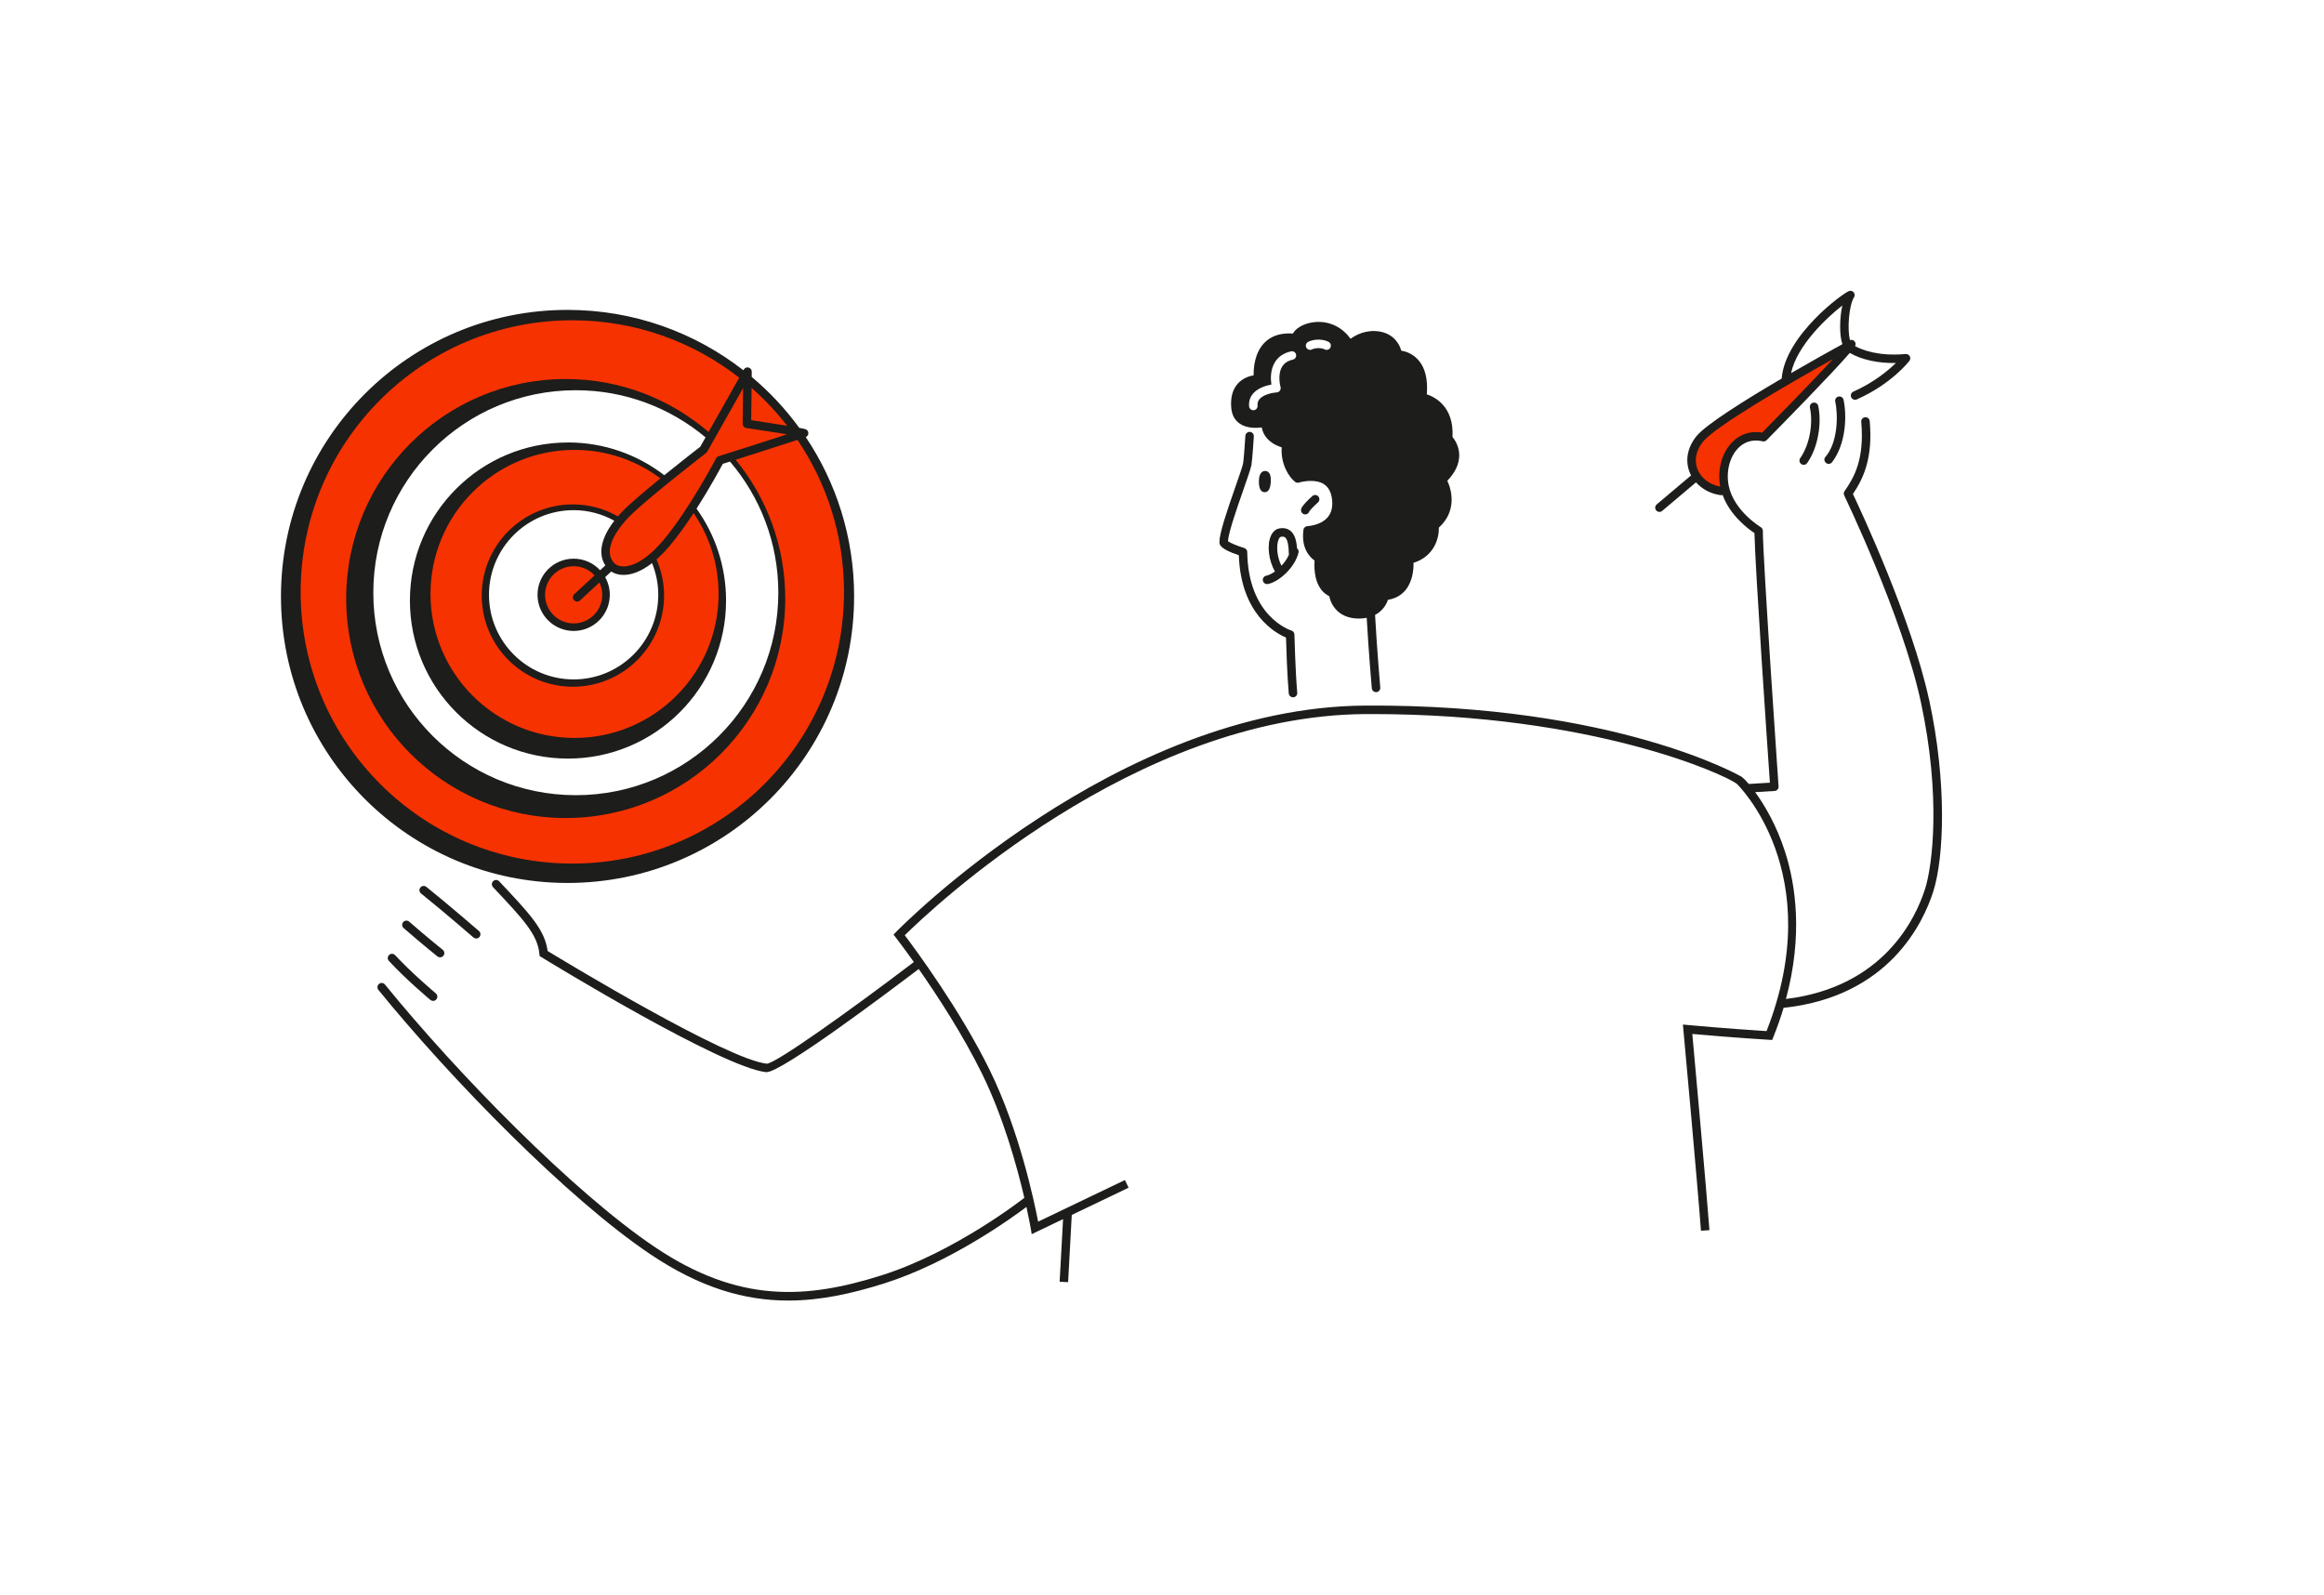 <?xml version="1.0" encoding="UTF-8"?>
<svg xmlns="http://www.w3.org/2000/svg" id="Capa_1" data-name="Capa 1" viewBox="0 0 807 554">
  <defs>
    <style>
      .cls-1 {
        fill: #1d1d1b;
      }

      .cls-1, .cls-2 {
        stroke-width: 0px;
      }

      .cls-2 {
        fill: #f63201;
      }
    </style>
  </defs>
  <g>
    <circle class="cls-2" cx="199.75" cy="207.12" r="11.14"></circle>
    <path class="cls-2" d="M197.62,109.19c-53.9,0-97.6,43.7-97.6,97.6s43.7,97.6,97.6,97.6,97.6-43.7,97.6-97.6-43.7-97.6-97.6-97.6ZM197.62,280.75c-40.84,0-73.96-33.11-73.96-73.96s33.11-73.96,73.96-73.96c19.04,0,36.39,7.2,49.5,19.02-1.23,2.18-2.53,4.11-3.7,5.16-1.89,1.68-6.53,5.35-11.58,9.42-8.94-7.26-20.33-11.62-32.74-11.62-28.71,0-51.98,23.27-51.98,51.98s23.27,51.98,51.98,51.98,51.98-23.27,51.98-51.98c0-11.48-3.73-22.09-10.03-30.69,4.86-7.5,7.27-13.85,8.49-15.38.79-.99,2.52-1.66,4.18-2.1,11.13,12.94,17.87,29.77,17.87,48.17,0,40.84-33.11,73.96-73.96,73.96ZM212.2,195.87c4.25,3.92,8.25,2.71,14.3-2.82,2.08,4.14,3.28,8.79,3.28,13.74,0,16.94-13.73,30.68-30.68,30.68s-30.68-13.73-30.68-30.68,13.73-30.68,30.68-30.68c5.97,0,11.52,1.73,16.23,4.68-5.4,5.96-6.77,11.72-3.13,15.08Z"></path>
    <path class="cls-2" d="M639.85,121.76l-28.56,16.18s-25,13.85-23.9,22.8c1.1,8.95,11.28,9.68,11.28,9.68,0,0-1.96-5.52,2.21-12.87,4.17-7.35,11.52-6.13,11.52-6.13l27.7-28.68-.25-.98Z"></path>
  </g>
  <g>
    <path class="cls-1" d="M165.36,325.93c.41,0,.82-.17,1.11-.51.53-.62.47-1.55-.15-2.08-.1-.09-10.43-9.03-18.27-15.34-.63-.51-1.56-.41-2.07.22-.51.63-.41,1.56.22,2.07,7.8,6.27,18.09,15.18,18.19,15.27.28.24.62.36.96.36Z"></path>
    <path class="cls-1" d="M152.81,332.47c.43,0,.86-.19,1.16-.56.51-.64.4-1.56-.24-2.07-.05-.04-5.04-4-11.64-9.76-.61-.53-1.54-.47-2.08.14-.53.61-.47,1.54.14,2.08,6.66,5.8,11.7,9.81,11.75,9.85.27.22.59.32.92.32Z"></path>
    <path class="cls-1" d="M137.21,331.72c-.55-.6-1.48-.64-2.08-.09-.6.55-.64,1.48-.09,2.08,5.84,6.36,14.07,13.26,14.41,13.55.28.23.61.34.94.34.42,0,.84-.18,1.13-.53.52-.62.44-1.55-.18-2.08-.08-.07-8.42-7.07-14.13-13.28Z"></path>
    <path class="cls-1" d="M625.49,161.17c.26.18.55.26.84.26.47,0,.92-.22,1.21-.63,4.08-5.86,5.02-14.41,3.83-19.83-.17-.8-.96-1.3-1.76-1.12-.8.17-1.3.96-1.12,1.75,1.05,4.79.23,12.35-3.37,17.51-.47.67-.3,1.59.37,2.05Z"></path>
    <path class="cls-1" d="M634.17,160.84c.26.18.55.26.84.26.47,0,.91-.23,1.21-.63,4.85-6.41,5.13-16.21,3.94-21.63-.17-.8-.96-1.3-1.76-1.12-.8.17-1.3.96-1.12,1.75,1.05,4.79.92,14.29-3.48,19.31-.54.61-.3,1.59.37,2.05Z"></path>
    <path class="cls-1" d="M669.86,243c-6.02-27.85-23.65-65.59-26.44-71.44,3.77-5.59,6.95-12.63,5.83-25.32-.07-.81-.77-1.41-1.6-1.34-.81.07-1.41.79-1.34,1.6,1.14,12.9-2.39,19.2-5.8,24.08-.31.44-.35,1-.12,1.48.2.41,20.14,41.79,26.58,71.56,7.1,32.86,4.09,56.93,1.51,65.07-3.25,10.22-14.42,34.13-48.32,38.24,5.95-22.04,3.39-39.58-.29-51.07-2.93-9.14-7.09-16.24-10.4-20.76l6.75-.41c.39-.02.76-.2,1.02-.5.26-.3.39-.68.36-1.08-.05-.79-5.46-78.87-5.46-88.77,0-.52-.28-1-.73-1.27-.09-.05-9.25-5.56-11.1-14.28-1.05-4.96.33-10.32,3.45-13.34,1.57-1.53,4.29-3.14,8.28-2.18.5.12,1.03-.03,1.4-.4,4.2-4.26,22.85-23.24,28.9-30.31,3.99,2.33,9.75,3.63,15.99,3.51-2.68,2.62-7.62,6.76-14.76,9.94-.74.33-1.08,1.2-.75,1.95.24.55.78.88,1.35.88.2,0,.4-.04.6-.13,12-5.33,18.01-13.06,18.26-13.39.36-.46.4-1.1.12-1.61-.28-.51-.85-.81-1.42-.76-9.46.86-15.21-1.46-17.57-2.74,0-.01.02-.04.03-.05.29-.58.17-1.27-.29-1.72-.4-.39-.97-.49-1.49-.32-1.03-3.74-.37-12.04,1.39-14.88.32-.51.29-1.16-.06-1.65-.35-.48-.97-.7-1.55-.56-1.85.46-22.33,15.33-23.51,30.44-12.61,7.39-26.23,15.9-29.57,19.99-3.16,3.88-4.03,8.47-2.38,12.59.14.36.33.7.51,1.04l-11.95,10.09c-.62.53-.7,1.46-.18,2.08.29.34.71.52,1.13.52.34,0,.67-.11.95-.35l11.74-9.91c2.11,2.37,5.15,4,8.63,4.45.22.02.43,0,.63-.05,2.58,7.14,8.89,11.79,11.04,13.22.22,11.89,4.6,75.76,5.36,86.68l-7.32.44c-1.05-1.21-1.91-2.06-2.46-2.47-.34-.25-43.93-25.23-130.59-24.75-86.53.47-162.31,77.83-163.06,78.62l-.89.92.79,1.01c.07.09,2.57,3.31,6.27,8.52-22.32,16.98-47.76,35.07-51.01,35.3-13.84-1.41-69.67-35.19-76.16-39.14-.99-7.38-6.08-12.79-16.82-24.2-.56-.59-1.49-.62-2.08-.06-.59.56-.62,1.49-.06,2.08,10.62,11.29,15.47,16.44,16.11,23.21l.07.73.63.38c2.55,1.57,62.72,38.37,78.05,39.94.03,0,.06,0,.1,0,5.31,0,41.36-27.08,52.87-35.83,6.36,9.1,15.29,22.74,22,36.41,7.42,15.12,12.16,32.28,14.67,43.06-.34.27-24.04,18.85-49.57,26.92-26.19,8.27-49.6,9.77-78.7-9.79-28.37-19.08-68.64-60.32-93.75-91.2-.51-.63-1.44-.73-2.07-.21-.63.51-.73,1.44-.21,2.07,25.25,31.05,65.78,72.55,94.39,91.78,17.39,11.69,32.79,16.11,47.92,16.11,11.04,0,21.92-2.35,33.32-5.95,22.92-7.24,44.35-22.76,49.4-26.56,1.01,4.59,1.49,7.43,1.51,7.52l.32,1.93,10.89-5.22-1.19,21.74,2.94.16,1.27-23.35,19.73-9.46-1.27-2.66-30.14,14.45c-1.34-6.98-6.54-31.71-16.81-52.64-10.33-21.05-25.85-41.99-29.5-46.82,8.73-8.63,79.81-76.38,160.06-76.82.77,0,1.53,0,2.29,0,76.64,0,122.24,20.96,126.51,24.17.34.26,31.92,31.02,10.39,85.93-13.84-.86-27.14-2.1-27.27-2.11l-1.77-.17.16,1.77c.05.52,4.82,52.59,6.11,69.85l2.94-.22c-1.16-15.47-5.11-58.84-5.95-68.13,4.22.38,15.36,1.34,26.67,2.03l1.06.06.4-.99c1.4-3.48,2.58-6.88,3.57-10.17,36.54-3.88,48.52-29.53,51.98-40.42,3.71-11.7,4.85-37.52-1.44-66.59ZM639.74,106.09c-.94,4.34-1.09,10.12.02,13.44-3.49,1.92-10.28,5.68-17.82,10.05,2.05-9.57,12.35-19.24,17.8-23.49ZM597.35,168.99c-3.67-.65-6.66-2.91-7.89-6-1.24-3.1-.53-6.62,1.93-9.64,4.21-5.17,28.37-19.33,45.1-28.64-6.24,6.75-16.91,17.74-24.58,25.53-3.82-.67-7.42.41-10.2,3.11-3.78,3.67-5.47,9.78-4.36,15.65Z"></path>
    <path class="cls-1" d="M430.18,192.81c.69,20.47,12.73,27.07,16.38,28.6.09,3.2.41,13.39.96,19.41.07.76.71,1.34,1.47,1.34.04,0,.09,0,.14,0,.81-.07,1.41-.79,1.33-1.6-.64-7.07-.97-20.08-.98-20.21-.02-.63-.44-1.18-1.04-1.37-.61-.19-15.03-4.97-15.34-27.27,0-.64-.43-1.2-1.04-1.39-2.44-.74-4.92-1.79-5.66-2.37.22-3.14,3.19-11.65,5.38-17.92,1.37-3.92,2.45-7.02,2.77-8.51.34-2.02.82-9.65.84-9.98.05-.81-.57-1.51-1.38-1.56-.82-.02-1.51.57-1.56,1.38-.17,2.69-.55,8.18-.79,9.6-.27,1.24-1.38,4.42-2.66,8.09-3.15,9.02-5.56,16.17-5.56,19.24,0,.71,0,2.33,6.74,4.53Z"></path>
    <path class="cls-1" d="M453.25,178.65c.61,0,1.17-.37,1.37-.99.21-.43,1.63-1.92,3.04-3.18.61-.54.66-1.48.12-2.08-.54-.61-1.47-.66-2.08-.12-1.55,1.39-3.48,3.28-3.85,4.4-.26.77.15,1.63.92,1.89.16.05.32.08.48.08Z"></path>
    <path class="cls-1" d="M441.28,166.72c0-.61-.05-1.13-.16-1.55-.38-1.5-1.47-1.61-1.8-1.61-.44,0-1.52.17-1.95,1.78-.18.65-.22,1.4-.22,1.91,0,2.44.68,3.68,2.01,3.68,1.76,0,2.12-2.29,2.12-4.21Z"></path>
    <path class="cls-1" d="M439.98,202.86c.1,0,.19,0,.29-.03,3.89-.78,9.38-5.72,10.64-10.92.14-.57-.09-1.14-.52-1.49-.22-3.02-.92-4.92-2.21-6.01-1-.85-2.29-1.15-3.83-.91-1.34.21-2.44,1.17-3.09,2.71-1.38,3.25-.68,8.64,1.47,12.24-1.1.79-2.18,1.32-3.04,1.49-.8.16-1.32.94-1.16,1.73.14.7.76,1.18,1.44,1.18ZM443.98,187.35c.14-.33.43-.88.83-.94.88-.14,1.26.08,1.47.25.54.46,1.2,1.8,1.25,5.59,0,.11.04.21.07.31-.59,1.43-1.54,2.77-2.61,3.91-1.58-2.98-1.88-7.05-1-9.12Z"></path>
    <path class="cls-1" d="M430.44,147.08c2.42,1.71,5.72,1.62,7.7,1.36.72,4.04,4.24,6.12,6.93,6.92-.42,5.53,2.36,10.27,4.67,12,.38.29.88.37,1.33.23,1.48-.47,5.93-1.27,8.73.6,1.62,1.08,2.56,2.99,2.79,5.65.21,2.45-.34,4.43-1.63,5.89-2.47,2.79-6.89,2.99-6.93,2.99-.72.02-1.32.57-1.41,1.28-.85,6.48,2.22,9.52,3.85,10.65-.51,8.66,3.21,11.51,5.11,12.4.61,3.07,3.21,7.63,9.99,7.77.11,0,.22,0,.32,0,.98,0,1.87-.1,2.69-.26.68,11.96,1.75,24.32,1.77,24.46.07.77.71,1.35,1.47,1.35.04,0,.09,0,.13,0,.81-.07,1.41-.78,1.34-1.6-.01-.14-1.13-13.04-1.81-25.21,2.55-1.35,3.91-3.51,4.47-5.25,2.57-.42,4.64-1.57,6.16-3.44,2.51-3.09,2.77-7.31,2.72-9.4,7.17-2.26,8.9-8.53,8.81-12.25,5.97-5.38,4.77-12.43,2.92-16.25,2.75-2.86,4.15-5.82,4.15-8.84,0-3.12-1.52-5.38-2.33-6.37.54-10.48-6-13.84-8.93-14.82.43-5.27-.59-9.31-3.03-12.01-1.98-2.19-4.39-2.92-5.84-3.15-.66-2.44-2.75-5.87-7.56-6.65-4.62-.75-8.2,1.18-10.05,2.53-3.9-5.44-9.66-6.49-13.97-5.56-2.88.62-5.11,2.03-6.04,3.73-4.16-.28-7.46.77-9.82,3.13-3.49,3.48-3.87,8.81-3.82,11.38-1.7.3-3.9,1.06-5.57,2.97-1.76,2.01-2.5,4.8-2.21,8.28.2,2.44,1.18,4.29,2.9,5.5ZM454.27,118.71c2.05-1.03,5.17-1.02,7.09.02.72.39.98,1.28.6,2s-1.28.98-2,.6c-1.07-.58-3.2-.57-4.38.02-.21.11-.44.16-.66.16-.54,0-1.06-.3-1.32-.81-.36-.73-.07-1.61.66-1.98ZM435.18,136.63c1.7-1.94,4.5-2.74,6.3-3.07-.27-1.89-.39-5.03,1.15-7.64,1.18-2,3.09-3.31,5.67-3.9.79-.18,1.58.32,1.76,1.11.18.79-.32,1.58-1.11,1.76-1.77.4-3.01,1.22-3.77,2.51-1.68,2.83-.54,6.96-.52,7,.12.43.04.89-.22,1.26-.26.37-.67.59-1.12.62-1.15.07-4.46.61-5.92,2.28-.56.64-.8,1.4-.72,2.32.07.81-.54,1.52-1.35,1.59-.04,0-.08,0-.12,0-.76,0-1.41-.58-1.47-1.36-.14-1.73.35-3.25,1.45-4.5Z"></path>
    <path class="cls-1" d="M296.59,207.12c0-20.48-6.19-39.5-16.79-55.33.54-.23.91-.76.9-1.36,0-.64-.43-1.21-1.05-1.39-.37-.11-1.11-.27-2.11-.45-4.77-6.55-10.32-12.5-16.52-17.7l.02-1.81c0-.67-.44-1.27-1.09-1.44-.65-.18-1.34.11-1.67.7l-.14.25c-16.86-13.13-38.05-20.97-61.07-20.97-54.96,0-99.51,44.55-99.51,99.51s44.55,99.51,99.51,99.51,99.51-44.55,99.51-99.51ZM260.98,134.71c4.53,3.98,8.67,8.39,12.36,13.16-4.44-.73-9.93-1.56-12.5-1.95l.14-11.21ZM259.14,148.64c4.25.63,9.94,1.5,14.14,2.2-6.76,2.2-18.06,5.85-23.75,7.6-.38.12-.69.38-.87.73-.1.18-9.64,18.32-18.59,28.76-6.47,7.55-11.2,8.75-13.44,8.79-1.46,0-2.62-.4-3.35-1.19-4.68-5.07,2.64-13.44,5-15.88,5.75-5.97,26.7-22.18,26.92-22.35.16-.12.28-.27.38-.44l12.46-22.07-.15,12.37c0,.74.53,1.37,1.26,1.48ZM210.21,196.36l-1.82,1.68c-2.29-2.47-5.55-4.02-9.19-4.02-6.93,0-12.55,5.62-12.55,12.55s5.62,12.55,12.55,12.55,12.55-5.62,12.55-12.55c0-2.23-.59-4.32-1.61-6.14l2.1-1.95c1.17.77,2.62,1.18,4.25,1.18.06,0,.12,0,.18,0,2.32-.04,5.64-.9,9.75-4.1,1.38,3.4,2.16,7.11,2.16,11,0,16.23-13.16,29.39-29.39,29.39s-29.39-13.16-29.39-29.39,13.16-29.39,29.39-29.39c5.13,0,9.94,1.35,14.13,3.67-4.61,5.96-5.75,11.51-3.13,15.51ZM199.32,208.45c.29.31.69.47,1.08.47.36,0,.72-.13,1-.39l6.75-6.25c.62,1.3.98,2.75.98,4.29,0,5.48-4.45,9.93-9.93,9.93s-9.93-4.45-9.93-9.93,4.45-9.93,9.93-9.93c2.87,0,5.45,1.23,7.27,3.18l-7.07,6.55c-.6.55-.63,1.49-.08,2.08ZM198.94,175.17c-17.49,0-31.66,14.17-31.66,31.66s14.17,31.66,31.66,31.66,31.66-14.17,31.66-31.66c0-4.47-.96-8.7-2.63-12.56,1.37-1.21,2.82-2.66,4.34-4.43,2.93-3.42,5.88-7.57,8.55-11.65,5.45,8.01,8.67,17.66,8.67,28.07,0,27.63-22.4,50.02-50.02,50.02s-50.02-22.4-50.02-50.02,22.4-50.02,50.02-50.02c11.18,0,21.49,3.68,29.82,9.89-5.27,4.3-10.61,8.81-13.18,11.47-.56.58-1.08,1.17-1.58,1.74-4.61-2.64-9.93-4.17-15.63-4.17ZM197.23,153.67c-30.31,0-54.89,24.57-54.89,54.89s24.57,54.89,54.89,54.89,54.89-24.57,54.89-54.89c0-11.91-3.8-22.92-10.25-31.91,4.52-7.06,8.09-13.63,9.12-15.57.76-.23,1.6-.5,2.5-.78,10.45,12.27,16.78,28.16,16.78,45.54,0,38.84-31.48,70.32-70.32,70.32s-70.32-31.48-70.32-70.32,31.48-70.32,70.32-70.32c17.15,0,32.85,6.17,45.05,16.37l-1.84,3.26c-1.24.96-6.68,5.19-12.49,9.89-9.26-7.13-20.85-11.38-33.44-11.38ZM104.4,205.57c0-52.1,42.24-94.34,94.34-94.34,21.86,0,41.96,7.45,57.96,19.93l-10.65,18.86c-13.34-11.45-30.65-18.39-49.61-18.39-42.1,0-76.23,34.13-76.23,76.23s34.13,76.23,76.23,76.23,76.23-34.13,76.23-76.23c0-18.29-6.47-35.06-17.21-48.19,7.11-2.25,16.78-5.39,21.46-6.91,10.2,15.07,16.16,33.24,16.16,52.81,0,52.1-42.24,94.34-94.34,94.34s-94.34-42.24-94.34-94.34Z"></path>
  </g>
</svg>
